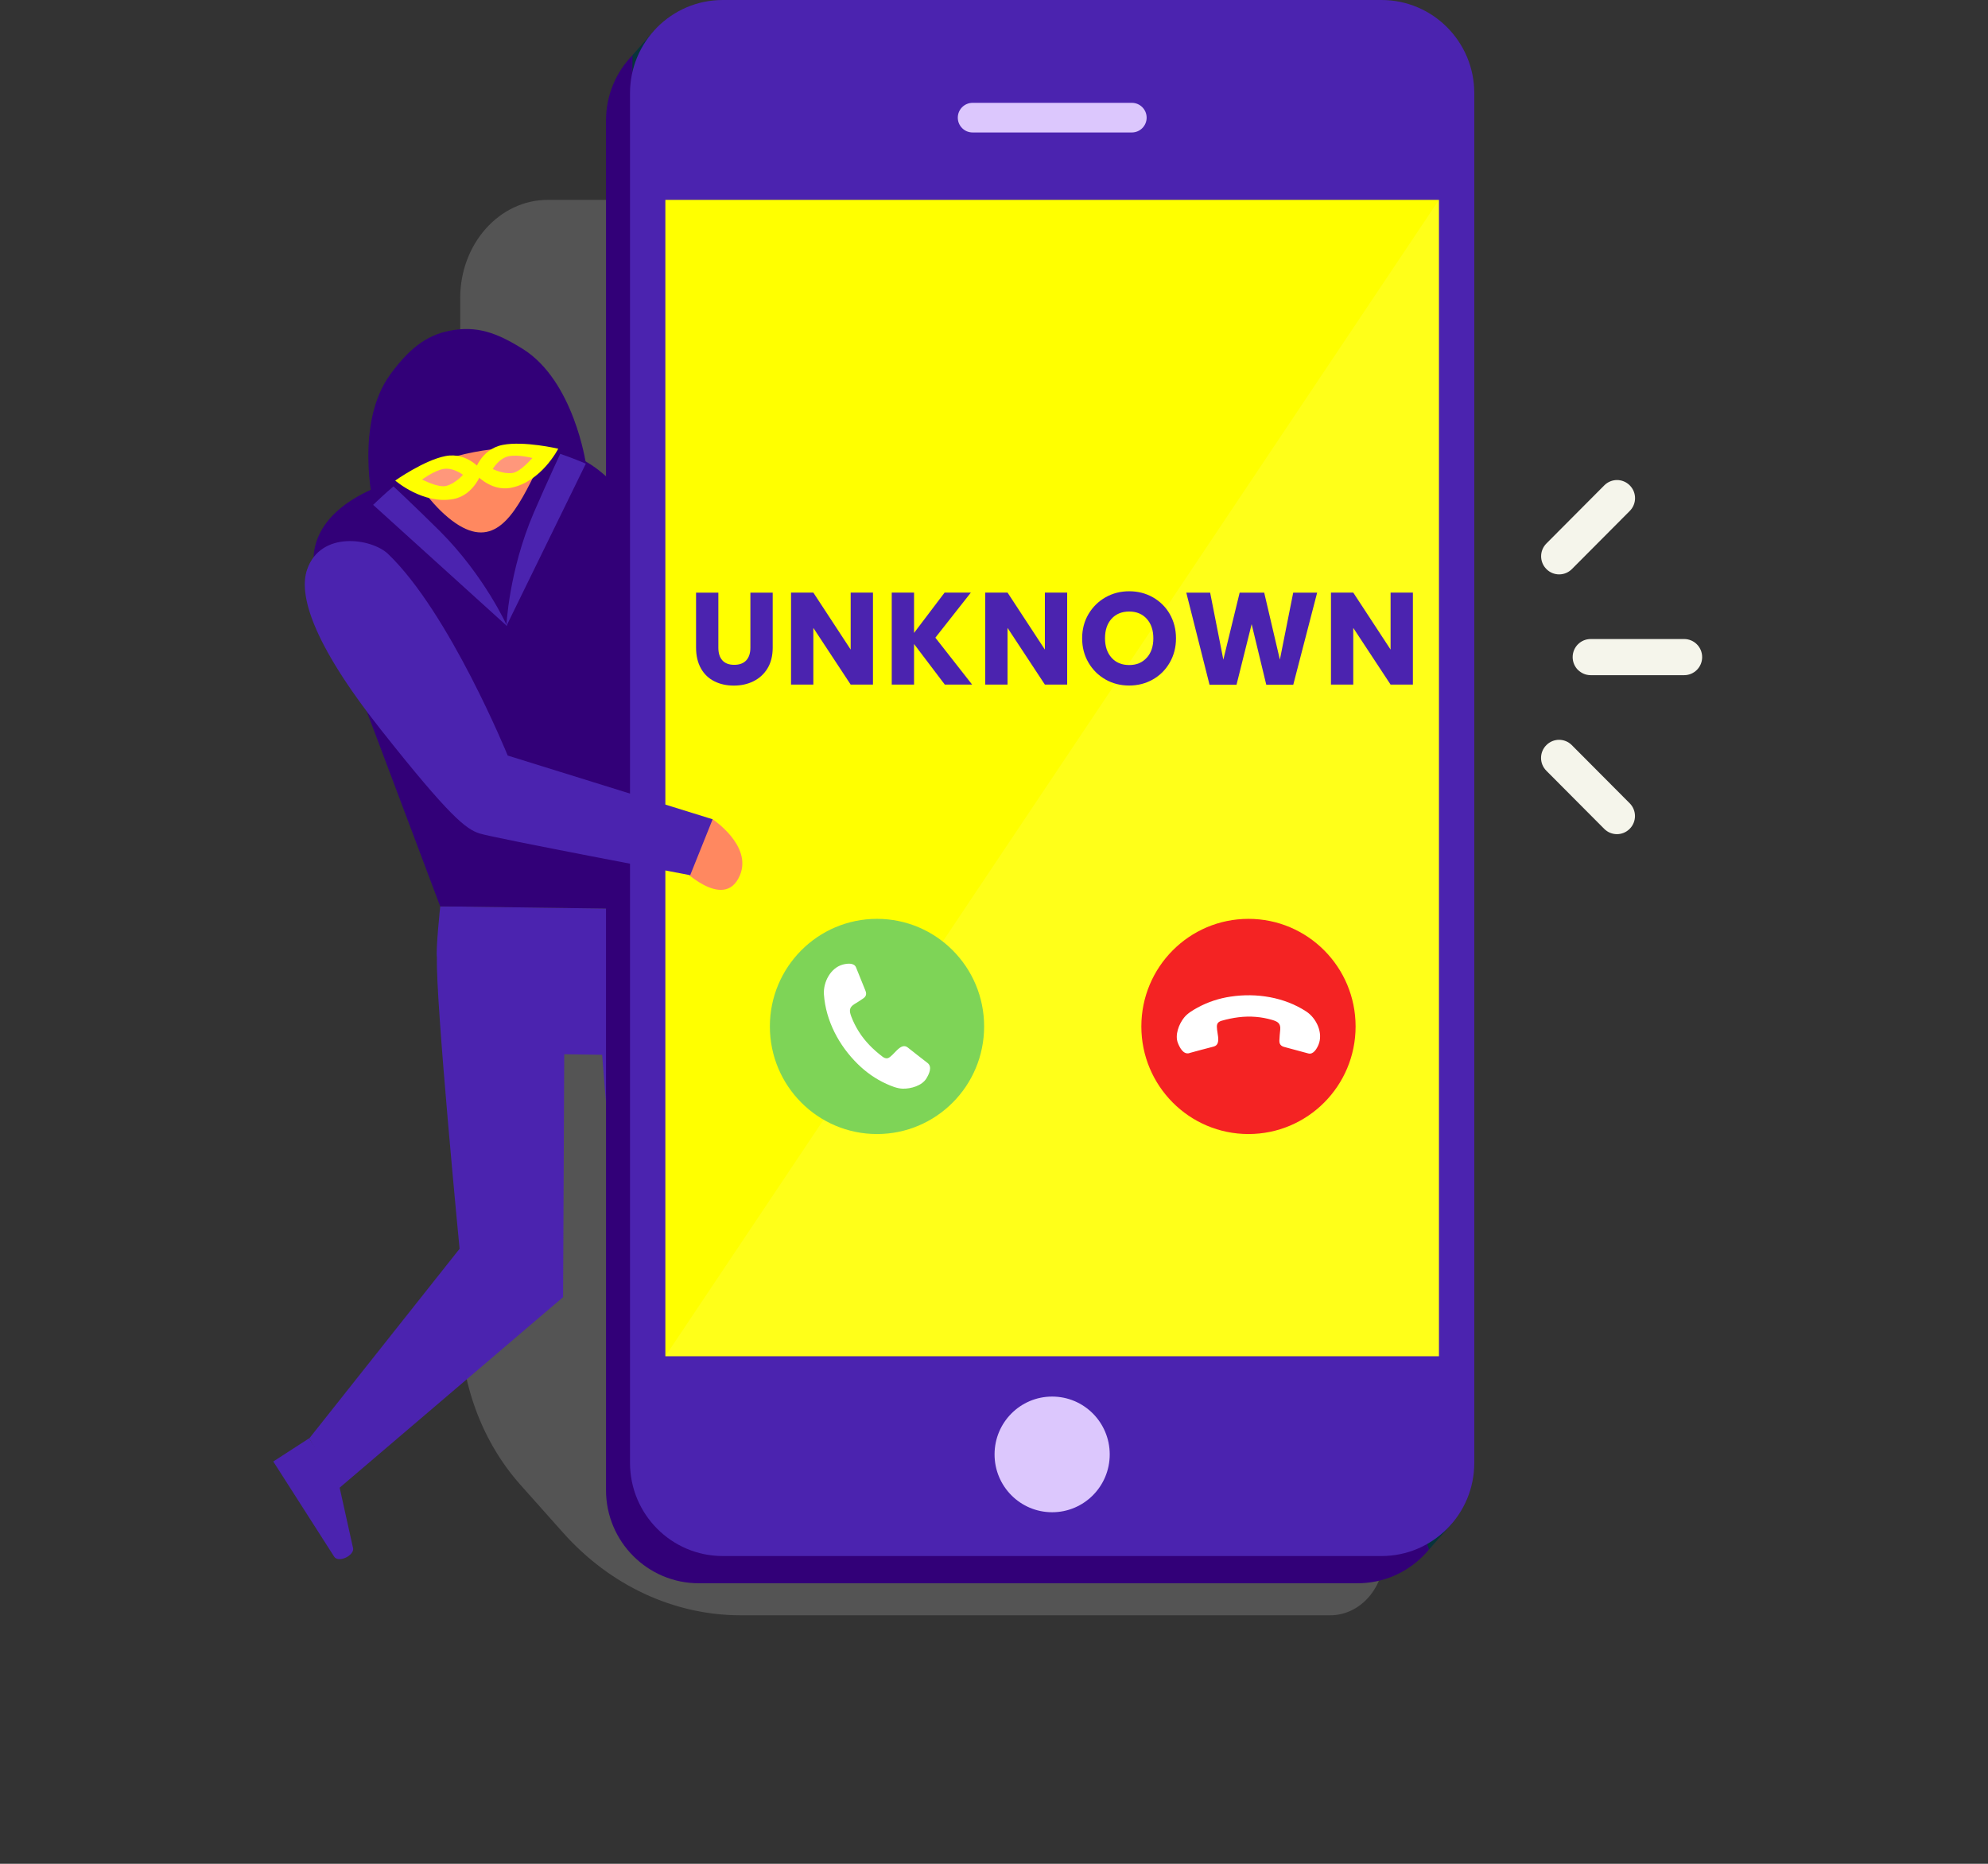 <svg width="160" height="150" viewBox="0 0 160 150" fill="none" xmlns="http://www.w3.org/2000/svg">
<rect x="0" y="0" width="160" height="150" fill="#333333" stroke="none"/>
<g style="mix-blend-mode:multiply" opacity="0.26">
<path d="M107.057 130H59.621C54.254 130 49.109 127.61 45.315 123.349L41.89 119.504C38.783 116.019 37.039 111.29 37.039 106.362V23.986C37.039 19.623 40.192 16.086 44.082 16.086H110.232L111.396 125.072C111.425 127.781 109.477 130 107.057 130Z" fill="#B2B2B2"/>
</g>
<path d="M35.426 72.94L57.611 73.243L56.856 123.606L52.46 123.537C52.46 123.537 49.506 98.644 48.461 84.891L45.411 84.845L45.32 104.394L27.22 119.829L24.891 115.762L36.988 100.503C36.988 100.503 35.052 80.51 35.165 77.064C35.057 76.505 35.432 72.94 35.432 72.94H35.426Z" fill="#4B23AF"/>
<path d="M35.426 72.94L57.611 73.243L51.369 42.234C50.886 39.764 46.888 35.891 44.48 36.581C44.48 36.581 33.728 37.819 30.417 39.171C25.487 41.179 24.664 44.345 25.544 46.695L35.426 72.94Z" fill="#320078"/>
<path d="M56.975 121.923L53.294 121.866L53.249 124.701L60.718 124.815C61.212 124.821 61.399 123.714 60.968 123.469L56.975 121.923Z" fill="#4B23AF"/>
<path d="M27.299 119.533L24.88 115.756L21.994 117.622L26.896 125.283C27.22 125.79 28.463 125.231 28.424 124.632L27.293 119.538L27.299 119.533Z" fill="#4B23AF"/>
<path d="M47.155 37.317L40.754 50.403L30.099 40.614C30.099 40.614 30.088 36.884 35.154 34.442C40.22 32.001 45.531 34.63 45.531 34.63L47.155 37.317Z" fill="#320078"/>
<path d="M36.648 42.092C39.732 44.202 41.35 41.601 43.026 38.167C44.701 34.733 43.554 30.244 40.47 28.139C37.386 26.029 33.529 27.107 31.86 30.535C30.19 33.969 33.564 39.981 36.648 42.092Z" fill="#FF8860"/>
<path d="M40.754 50.403C40.754 50.403 40.936 45.982 42.952 41.282C43.974 38.903 45.451 35.743 45.451 35.743L47.149 37.317L40.748 50.403H40.754Z" fill="#4B23AF"/>
<path d="M40.816 50.391C40.816 50.391 39.01 46.353 35.404 42.748C33.575 40.922 31.03 38.538 31.03 38.538L30.031 40.631L40.811 50.391H40.816Z" fill="#4B23AF"/>
<path d="M31.417 30.119C32.871 28.151 34.239 26.993 36.193 26.616C38.38 26.194 39.97 26.776 42.049 28.065C46.189 30.626 47.155 37.317 47.155 37.317C47.155 37.317 44.684 36.251 43.514 36.119C40.118 35.749 36.051 36.536 33.041 38.144C32.002 38.698 30.042 40.626 30.042 40.626C30.042 40.626 28.526 34.043 31.422 30.119H31.417Z" fill="#320078"/>
<path d="M109.255 2.19H56.242C52.117 2.19 48.773 5.549 48.773 9.692V119.921C48.773 124.063 52.117 127.422 56.242 127.422H109.255C113.38 127.422 116.724 124.063 116.724 119.921V9.692C116.724 5.549 113.38 2.19 109.255 2.19Z" fill="#320078"/>
<path d="M52.636 2.47L50.903 4.444V5.784L53.664 4.735L52.636 2.47Z" fill="#07343B"/>
<path d="M115.009 124.706L116.877 122.59L114.037 121.689L115.009 124.706Z" fill="#07343B"/>
<path d="M111.186 0H58.173C54.048 0 50.705 3.358 50.705 7.501V117.73C50.705 121.873 54.048 125.231 58.173 125.231H111.186C115.311 125.231 118.655 121.873 118.655 117.73V7.501C118.655 3.358 115.311 0 111.186 0Z" fill="#4B23AF"/>
<path d="M115.81 16.086H53.55V109.151H115.81V16.086Z" fill="#FFFF00"/>
<path d="M91.098 10.661H78.273C77.62 10.661 77.086 10.125 77.086 9.469C77.086 8.813 77.62 8.277 78.273 8.277H91.098C91.751 8.277 92.285 8.813 92.285 9.469C92.285 10.125 91.751 10.661 91.098 10.661Z" fill="#DCC7FD"/>
<path d="M89.314 117.051C89.314 119.624 87.241 121.706 84.68 121.706C82.118 121.706 80.045 119.624 80.045 117.051C80.045 114.479 82.118 112.397 84.68 112.397C87.241 112.397 89.314 114.479 89.314 117.051Z" fill="#DCC7FD"/>
<g opacity="0.1">
<path d="M53.55 109.145L115.81 16.086V109.145H53.55Z" fill="white"/>
</g>
<path d="M126.998 53.917C126.737 53.654 126.572 53.289 126.572 52.884C126.572 52.08 127.22 51.43 128.021 51.43H135.546C136.347 51.43 136.994 52.08 136.994 52.884C136.994 53.688 136.347 54.339 135.546 54.339H128.021C127.623 54.339 127.259 54.173 126.998 53.911V53.917Z" fill="#F5F5EB"/>
<path d="M129.111 66.706L124.454 62.028C123.886 61.458 123.886 60.539 124.454 59.969C125.022 59.398 125.936 59.398 126.504 59.969L131.161 64.646C131.729 65.217 131.729 66.135 131.161 66.706C130.593 67.276 129.679 67.276 129.111 66.706Z" fill="#F5F5EB"/>
<path d="M124.46 45.8C123.892 45.229 123.892 44.311 124.46 43.74L129.117 39.063C129.685 38.492 130.599 38.492 131.167 39.063C131.735 39.633 131.735 40.551 131.167 41.122L126.51 45.8C125.942 46.37 125.027 46.37 124.46 45.8Z" fill="#F5F5EB"/>
<path d="M57.815 47.699V52.126C57.815 52.57 57.923 52.907 58.139 53.147C58.355 53.386 58.673 53.506 59.093 53.506C59.514 53.506 59.837 53.386 60.059 53.147C60.28 52.907 60.394 52.565 60.394 52.126V47.699H62.189V52.12C62.189 52.782 62.047 53.34 61.768 53.797C61.49 54.253 61.109 54.596 60.638 54.829C60.167 55.063 59.639 55.177 59.059 55.177C58.48 55.177 57.957 55.063 57.503 54.835C57.043 54.607 56.679 54.265 56.418 53.803C56.157 53.34 56.021 52.782 56.021 52.12V47.699H57.815Z" fill="#4B23AF"/>
<path d="M70.259 55.097H68.465L65.46 50.534V55.097H63.665V47.693H65.46L68.465 52.279V47.693H70.259V55.097Z" fill="#4B23AF"/>
<path d="M76.041 55.097L73.565 51.829V55.097H71.77V47.693H73.565V50.939L76.024 47.693H78.137L75.28 51.321L78.239 55.097H76.047H76.041Z" fill="#4B23AF"/>
<path d="M85.889 55.097H84.095L81.09 50.534V55.097H79.296V47.693H81.09L84.095 52.279V47.693H85.889V55.097Z" fill="#4B23AF"/>
<path d="M88.979 54.687C88.4 54.362 87.946 53.911 87.605 53.329C87.264 52.747 87.094 52.097 87.094 51.373C87.094 50.648 87.264 49.998 87.605 49.422C87.946 48.846 88.406 48.395 88.979 48.07C89.553 47.745 90.189 47.585 90.882 47.585C91.575 47.585 92.211 47.745 92.785 48.07C93.358 48.395 93.818 48.846 94.148 49.422C94.477 49.998 94.647 50.648 94.647 51.373C94.647 52.097 94.477 52.747 94.142 53.329C93.807 53.911 93.353 54.362 92.779 54.687C92.205 55.012 91.569 55.172 90.876 55.172C90.183 55.172 89.547 55.012 88.974 54.687H88.979ZM92.296 52.935C92.648 52.542 92.824 52.023 92.824 51.373C92.824 50.722 92.648 50.197 92.296 49.804C91.944 49.416 91.473 49.216 90.882 49.216C90.291 49.216 89.814 49.41 89.462 49.798C89.11 50.186 88.934 50.711 88.934 51.367C88.934 52.023 89.11 52.542 89.462 52.935C89.814 53.329 90.291 53.523 90.882 53.523C91.473 53.523 91.938 53.329 92.296 52.93V52.935Z" fill="#4B23AF"/>
<path d="M106.007 47.699L104.087 55.103H101.912L100.736 50.232L99.52 55.103H97.345L95.477 47.699H97.396L98.458 53.09L99.77 47.699H101.747L103.008 53.09L104.081 47.699H106.012H106.007Z" fill="#4B23AF"/>
<path d="M113.714 55.097H111.919L108.914 50.534V55.097H107.12V47.693H108.914L111.919 52.279V47.693H113.714V55.097Z" fill="#4B23AF"/>
<path d="M70.583 91.268C75.345 91.268 79.205 87.391 79.205 82.609C79.205 77.827 75.345 73.95 70.583 73.95C65.822 73.95 61.962 77.827 61.962 82.609C61.962 87.391 65.822 91.268 70.583 91.268Z" fill="#7ED457"/>
<path d="M74.65 85.547C74.116 85.142 73.593 84.72 73.059 84.303C72.463 83.835 71.912 85.028 71.446 85.165C71.304 85.204 71.151 85.136 71.032 85.045C70.282 84.474 69.623 83.824 69.118 83.02C68.879 82.638 68.675 82.238 68.516 81.816C68.351 81.377 68.323 81.092 68.754 80.818C68.999 80.664 69.248 80.521 69.481 80.35C69.714 80.185 69.76 79.996 69.652 79.728C69.402 79.107 69.146 78.479 68.896 77.857C68.743 77.469 68.186 77.538 67.851 77.624C66.852 77.88 66.244 79.044 66.312 80.031C66.46 82.153 67.527 84.155 69.032 85.632C69.703 86.294 70.481 86.842 71.338 87.23C71.747 87.412 72.19 87.6 72.645 87.617C73.304 87.635 74.207 87.383 74.564 86.785C74.775 86.431 75.053 85.861 74.65 85.547Z" fill="white"/>
<path d="M100.48 91.268C105.242 91.268 109.102 87.391 109.102 82.609C109.102 77.827 105.242 73.95 100.48 73.95C95.719 73.95 91.859 77.827 91.859 82.609C91.859 87.391 95.719 91.268 100.48 91.268Z" fill="#F42323"/>
<path d="M95.732 84.748C96.38 84.566 97.027 84.4 97.68 84.229C98.413 84.035 97.794 82.871 97.97 82.415C98.021 82.278 98.169 82.193 98.311 82.153C99.214 81.896 100.134 81.759 101.071 81.839C101.52 81.873 101.957 81.959 102.389 82.084C102.837 82.216 103.082 82.364 103.036 82.877C103.013 83.162 102.974 83.453 102.968 83.744C102.962 84.029 103.082 84.183 103.354 84.258C104.002 84.429 104.649 84.606 105.297 84.782C105.7 84.891 105.978 84.406 106.114 84.087C106.512 83.134 105.95 81.942 105.132 81.406C103.36 80.248 101.122 79.894 99.043 80.208C98.118 80.344 97.209 80.641 96.385 81.092C95.993 81.308 95.579 81.548 95.295 81.902C94.886 82.415 94.54 83.294 94.801 83.944C94.954 84.326 95.244 84.897 95.732 84.754V84.748Z" fill="white"/>
<path d="M54.657 69.717L57.355 65.936C57.355 65.936 60.564 68.052 59.548 70.448C58.275 73.454 54.657 69.717 54.657 69.717Z" fill="#FF8860"/>
<path d="M24.715 45.839C24.045 47.785 25.027 51.612 30.639 58.708C36.25 65.804 37.511 66.723 38.59 67.076C39.669 67.43 55.549 70.436 55.549 70.436L57.355 65.936L40.862 60.807C40.862 60.807 36.182 49.325 31.235 44.584C29.917 43.324 25.805 42.679 24.715 45.839Z" fill="#4B23AF"/>
<path d="M44.928 36.114C44.928 36.114 43.577 38.778 41.123 39.257C39.402 39.593 38.158 38.036 38.158 38.036C38.158 38.036 38.636 36.159 40.459 35.806C42.179 35.469 44.934 36.114 44.934 36.114H44.928Z" fill="#FFFF00"/>
<path d="M31.809 38.675C31.809 38.675 34.058 40.637 36.511 40.158C38.232 39.821 38.806 37.91 38.806 37.91C38.806 37.91 37.664 36.347 35.841 36.707C34.12 37.043 31.809 38.675 31.809 38.675Z" fill="#FFFF00"/>
<path d="M42.85 36.861C42.816 36.872 41.895 37.99 41.225 38.07C40.464 38.161 39.658 37.745 39.658 37.745C39.658 37.745 40.163 36.867 40.964 36.713C41.714 36.564 42.85 36.861 42.85 36.861Z" fill="#FF977B"/>
<path d="M33.967 38.595C34.007 38.595 35.267 39.285 35.926 39.103C36.665 38.903 37.261 38.213 37.261 38.213C37.261 38.213 36.46 37.591 35.665 37.745C34.915 37.893 33.967 38.595 33.967 38.595Z" fill="#FF977B"/>
</svg>
